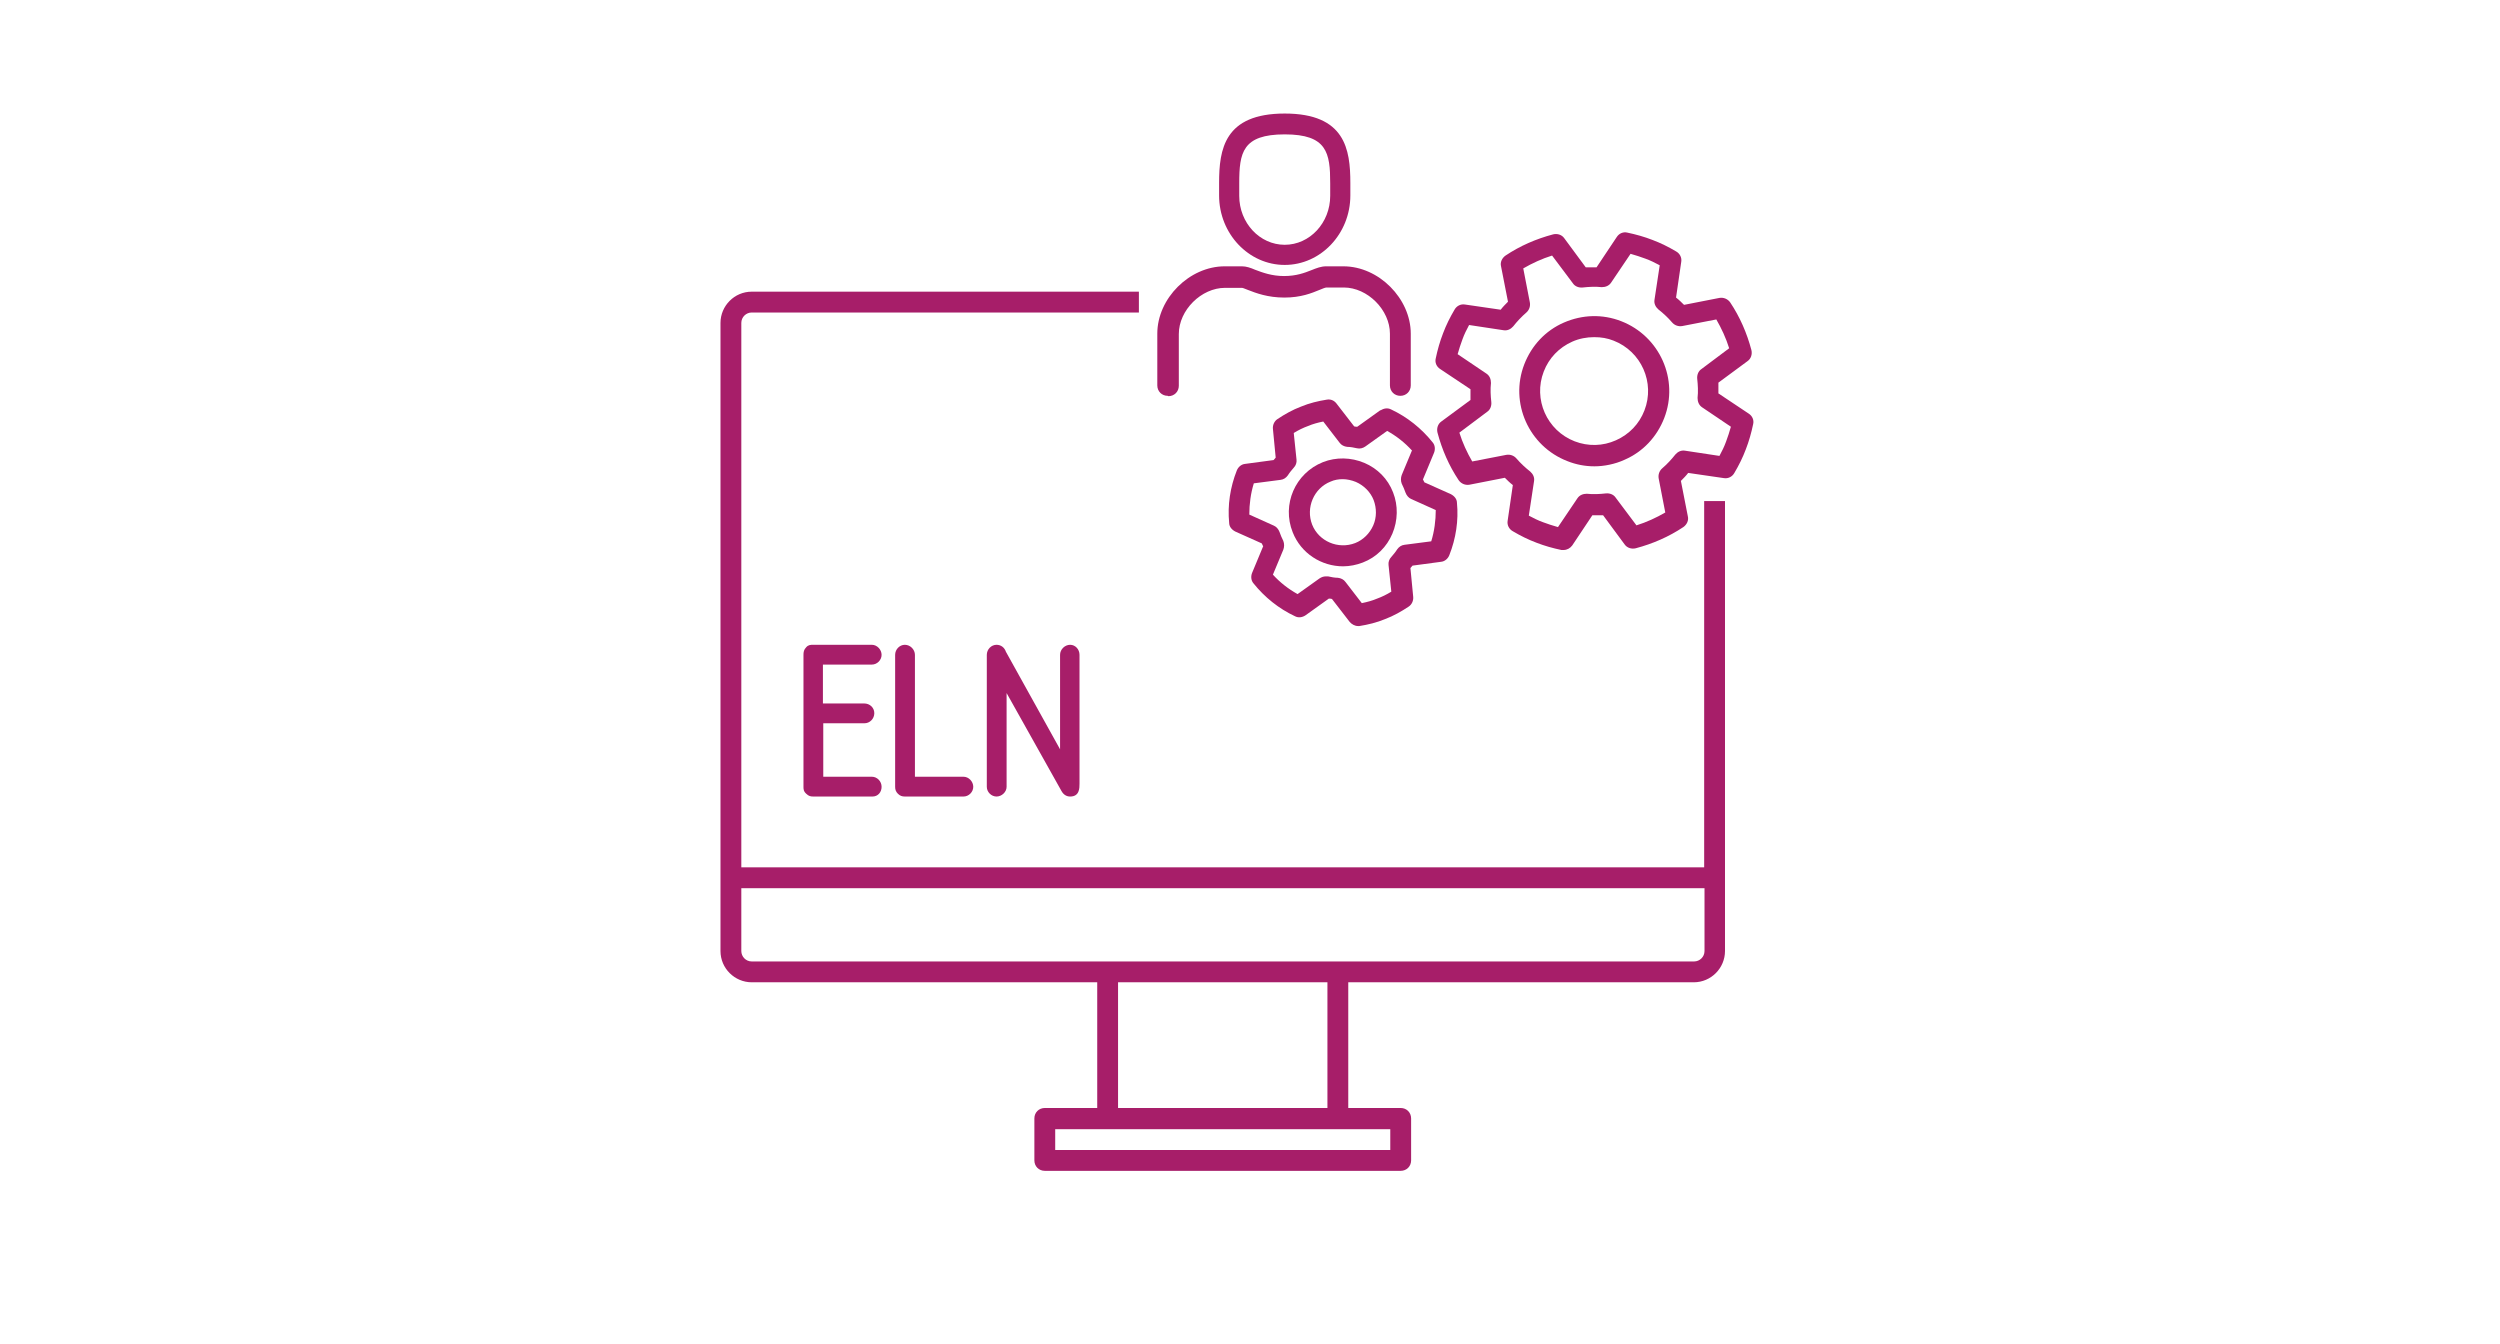 <?xml version="1.0" encoding="UTF-8"?>
<svg id="Layer_1" xmlns="http://www.w3.org/2000/svg" version="1.1" viewBox="0 0 720 387.1">
  <!-- Generator: Adobe Illustrator 29.1.0, SVG Export Plug-In . SVG Version: 2.1.0 Build 142)  -->
  <defs>
    <style>
      .st0 {
        fill: #a71e69;
      }
    </style>
  </defs>
  <path class="st0" d="M490.8,249.8H213.5V93c0-1.7,1.4-3,3-3h111.5v-6h-111.5c-5,0-9,4.1-9,9v180.9c0,5,4.1,9,9,9h99.5v36.2h-15.1c-1.7,0-3,1.3-3,3v12.1c0,1.7,1.3,3,3,3h102.5c1.7,0,3-1.3,3-3v-12.1c0-1.7-1.3-3-3-3h-15.1v-36.2h99.5c5,0,9-4.1,9-9v-129.6h-6v105.5ZM400.4,331.2h-96.5v-6h96.5v6ZM382.3,319.1h-60.3v-36.2h60.3v36.2ZM487.8,276.9H216.5c-1.7,0-3-1.4-3-3v-18.1h277.4v18.1c0,1.7-1.4,3-3,3Z"/>
  <path class="st0" d="M251.1,191.4c1.5,0,2.8-1.3,2.8-2.8s-1.3-2.9-2.8-2.9h-16.9c-.7,0-1.4,0-2,.7-.7.7-.8,1.4-.8,2.2v38c0,.6,0,1.3.8,2,.7.7,1.3.8,2,.8h17.1c1.5,0,2.6-1.2,2.6-2.8s-1.3-2.9-2.8-2.9h-14v-15.4h11.9c1.5,0,2.8-1.3,2.8-2.9s-1.3-2.8-2.9-2.8h-11.9v-11.2h14Z"/>
  <path class="st0" d="M260.6,185.7c-1.5,0-2.8,1.3-2.8,2.9v38c0,.8.2,1.4.8,2,.6.6,1.2.8,2,.8h16.9c1.5,0,2.8-1.3,2.8-2.8s-1.3-2.9-2.8-2.9h-14v-35.1c0-1.5-1.3-2.9-2.9-2.9Z"/>
  <path class="st0" d="M287,185.7c-1.5,0-2.8,1.3-2.8,2.9v38c0,1.5,1.3,2.8,2.8,2.8s2.9-1.3,2.9-2.8v-27l15.8,28.2c.6,1.1,1.5,1.6,2.5,1.6,2.7,0,2.7-2.4,2.7-3.7v-37.1c0-1.6-1.2-2.9-2.7-2.9s-2.9,1.3-2.9,2.9v27.2c0,0-15.6-28.1-15.6-28.1-.4-1.2-1.4-2-2.7-2Z"/>
  <path class="st0" d="M503.6,119.1l-8.7-5.8c0-1,0-2.1,0-3.1l8.4-6.2c1-.7,1.4-2,1.1-3.2-1.3-4.9-3.3-9.5-6.1-13.7-.7-1-1.9-1.5-3.1-1.3l-10.2,2c-.7-.7-1.5-1.5-2.3-2.1l1.5-10.3c.2-1.2-.4-2.4-1.5-3-2.2-1.3-4.4-2.4-6.8-3.3-2.3-.9-4.8-1.6-7.2-2.1-1.2-.3-2.4.2-3.1,1.3l-5.8,8.7c-1,0-2.1,0-3.1,0l-6.2-8.4c-.7-1-2-1.4-3.2-1.1-4.9,1.3-9.5,3.3-13.7,6.1-1,.7-1.6,1.9-1.3,3.1l2,10.2c-.7.7-1.5,1.5-2.1,2.3l-10.3-1.5c-1.2-.2-2.4.4-3,1.5-1.3,2.2-2.4,4.4-3.3,6.8-.9,2.3-1.6,4.8-2.1,7.2-.3,1.2.2,2.4,1.3,3.1l8.7,5.8c0,1,0,2.1,0,3.1l-8.4,6.2c-1,.7-1.4,2-1.1,3.2,1.3,4.9,3.3,9.5,6.1,13.7.7,1,1.9,1.5,3.1,1.3l10.2-2c.7.7,1.5,1.5,2.3,2.1l-1.5,10.3c-.2,1.2.4,2.4,1.5,3,2.2,1.3,4.4,2.4,6.8,3.3,2.3.9,4.8,1.6,7.2,2.1.2,0,.4,0,.6,0,1,0,1.9-.5,2.5-1.3l5.8-8.7c1,0,2.1,0,3.1,0l6.2,8.4c.7,1,2,1.4,3.2,1.1,4.9-1.3,9.5-3.3,13.7-6.1,1-.7,1.6-1.9,1.3-3.1l-2-10.2c.7-.7,1.5-1.5,2.1-2.3l10.3,1.5c1.2.2,2.4-.4,3-1.5,1.3-2.2,2.4-4.4,3.3-6.8.9-2.3,1.6-4.8,2.1-7.2.3-1.2-.2-2.4-1.3-3.1ZM497.1,127.2c-.5,1.4-1.2,2.8-1.9,4.1l-9.9-1.5c-1.1-.2-2.1.3-2.8,1.1-1.1,1.4-2.4,2.8-3.8,4-.8.7-1.2,1.8-1,2.9l1.9,9.8c-2.6,1.5-5.4,2.8-8.3,3.7l-6-8c-.6-.9-1.7-1.3-2.8-1.2-1.8.2-3.7.3-5.5.1-1.1,0-2.1.4-2.7,1.3l-5.6,8.3c-1.5-.4-2.9-.9-4.3-1.4-1.4-.5-2.8-1.2-4.1-1.9l1.5-9.9c.2-1.1-.3-2.1-1.1-2.8-1.4-1.1-2.8-2.4-4-3.8-.7-.8-1.8-1.2-2.9-1l-9.8,1.9c-1.5-2.6-2.8-5.4-3.7-8.3l8-6c.9-.6,1.3-1.7,1.2-2.8-.2-1.8-.3-3.7-.1-5.5,0-1.1-.4-2.1-1.3-2.7l-8.3-5.6c.4-1.5.9-2.9,1.4-4.3.5-1.4,1.2-2.8,1.9-4.1l9.9,1.5c1.1.2,2.1-.3,2.8-1.1,1.1-1.4,2.4-2.8,3.8-4,.8-.7,1.2-1.8,1-2.9l-1.9-9.8c2.6-1.5,5.4-2.8,8.3-3.7l6,8c.6.9,1.7,1.3,2.8,1.2,1.8-.2,3.7-.3,5.5-.1,1.1,0,2.1-.4,2.7-1.3l5.6-8.3c1.5.4,2.9.9,4.3,1.4,1.4.5,2.8,1.2,4.1,1.9l-1.5,9.9c-.2,1.1.3,2.1,1.1,2.8,1.4,1.1,2.8,2.4,4,3.8.7.8,1.8,1.2,2.9,1l9.8-1.9c1.5,2.6,2.8,5.4,3.7,8.3l-8,6c-.9.6-1.3,1.7-1.2,2.8.2,1.8.3,3.7.1,5.5,0,1.1.4,2.1,1.3,2.7l8.3,5.6c-.4,1.5-.9,2.9-1.4,4.3Z"/>
  <path class="st0" d="M466.9,92.5c-5.4-2.1-11.2-1.9-16.5.4s-9.3,6.6-11.4,12c-4.3,11.1,1.3,23.6,12.4,27.9,2.5,1,5.1,1.5,7.8,1.5s5.9-.6,8.7-1.9c5.3-2.3,9.3-6.6,11.4-12,4.3-11.1-1.3-23.6-12.4-27.9ZM473.6,118.2c-1.5,3.9-4.4,6.9-8.2,8.6-3.8,1.7-8,1.8-11.9.3-8-3.1-12-12.1-8.9-20.1,1.5-3.9,4.4-6.9,8.2-8.6,2-.9,4.2-1.3,6.3-1.3s3.8.3,5.6,1c8,3.1,12,12.1,8.9,20.1Z"/>
  <path class="st0" d="M397.6,118.1l-6.7,4.8c-.3,0-.6,0-.9-.1l-5.1-6.6c-.7-.9-1.7-1.3-2.8-1.1-2.5.4-5,1-7.4,2-2.4.9-4.7,2.2-6.8,3.6-.9.6-1.4,1.7-1.3,2.8l.8,8.3c-.2.2-.4.5-.6.7l-8.2,1.1c-1.1.1-2,.9-2.4,1.9-1.9,4.8-2.7,10-2.2,15.1,0,1.1.8,2,1.8,2.5l7.6,3.4c0,.1.1.3.2.4,0,.1.1.3.2.4l-3.2,7.7c-.4,1-.3,2.2.4,3,3.2,4,7.3,7.3,12,9.5,1,.5,2.1.3,3-.3l6.7-4.8c.3,0,.6,0,.9.1l5.1,6.6c.6.7,1.5,1.2,2.4,1.2s.3,0,.4,0c2.5-.4,5-1,7.4-2,2.4-.9,4.7-2.2,6.8-3.6.9-.6,1.4-1.7,1.3-2.8l-.8-8.3c.2-.2.4-.5.6-.7l8.2-1.1c1.1-.1,2-.9,2.4-1.9,1.9-4.8,2.7-10,2.2-15.1,0-1.1-.8-2-1.8-2.5l-7.6-3.4c0-.1-.1-.3-.2-.4,0-.1-.1-.3-.2-.4l3.2-7.7c.4-1,.3-2.2-.4-3-3.2-4-7.3-7.3-12-9.5-1-.5-2.1-.3-3,.3ZM406.7,129.6l-3,7.2c-.3.8-.3,1.7,0,2.5.2.4.4.9.6,1.3.2.4.3.9.5,1.3.3.8.9,1.5,1.6,1.8l7.1,3.2c0,3-.4,6.1-1.3,9l-7.7,1c-.9.1-1.6.6-2.1,1.3-.5.8-1.1,1.5-1.7,2.2-.6.6-.9,1.5-.8,2.3l.8,7.7c-1.3.8-2.7,1.5-4.1,2-1.4.6-2.9,1-4.4,1.3l-4.7-6.1c-.5-.7-1.3-1.1-2.2-1.2-.9,0-1.9-.2-2.8-.4-.2,0-.4,0-.7,0-.6,0-1.2.2-1.8.6l-6.3,4.5c-2.7-1.5-5.1-3.4-7.1-5.6l3-7.2c.3-.8.3-1.7,0-2.5-.2-.4-.4-.9-.6-1.3-.2-.4-.3-.9-.5-1.3-.3-.8-.9-1.5-1.6-1.8l-7.1-3.2c0-3,.4-6.1,1.3-9l7.7-1c.9-.1,1.6-.6,2.1-1.3.5-.8,1.1-1.5,1.7-2.2.6-.6.9-1.5.8-2.3l-.8-7.7c1.3-.8,2.7-1.5,4.1-2,1.4-.6,2.9-1,4.4-1.3l4.7,6.1c.5.7,1.3,1.1,2.2,1.2.9,0,1.9.2,2.8.4.8.2,1.7,0,2.4-.5l6.3-4.5c2.7,1.5,5.1,3.4,7.1,5.6Z"/>
  <path class="st0" d="M392.9,133.3c-3.8-1.6-8.1-1.7-11.9-.2-8,3.2-11.9,12.2-8.7,20.2,2.4,6.1,8.3,9.8,14.5,9.8,1.9,0,3.9-.4,5.7-1.1,3.9-1.5,6.9-4.5,8.5-8.3s1.7-8.1.2-11.9c-1.5-3.9-4.5-6.9-8.3-8.5ZM395.5,151.3c-1,2.3-2.9,4.2-5.2,5.1-4.9,1.9-10.5-.5-12.4-5.3-1.9-4.9.5-10.5,5.3-12.4,1.1-.5,2.3-.7,3.5-.7s2.6.3,3.8.8c2.3,1,4.2,2.9,5.1,5.2h0c.9,2.4.9,5-.1,7.3Z"/>
  <path class="st0" d="M370,76.3c10.4,0,18.9-9,18.9-20v-3.6c0-9.7-1.5-20-18.9-20s-18.9,10.3-18.9,20v3.6c0,11,8.5,20,18.9,20ZM356.9,52.8c0-8.8.9-14.1,13.1-14.1s13.1,5.3,13.1,14.1v3.6c0,7.8-5.9,14.1-13.1,14.1s-13.1-6.3-13.1-14.1v-3.6Z"/>
  <path class="st0" d="M336.5,114.1c1.7,0,3-1.3,3-3v-14.9c0-6.9,6.5-13.3,13.3-13.3h4.9c.3,0,1.1.4,1.7.6,2.3.9,5.7,2.2,10.5,2.2s7.9-1.3,10.1-2.2c.7-.3,1.7-.7,2-.7h5c6.9,0,13.3,6.5,13.3,13.3v14.9c0,1.7,1.3,3,3,3s3-1.3,3-3v-14.9c0-10.1-9.2-19.4-19.4-19.4h-5c-1.4,0-2.7.5-4.2,1.1-2,.8-4.4,1.7-7.9,1.7s-6.2-1-8.3-1.8c-1.4-.6-2.6-1-3.8-1h-5c-10.1,0-19.4,9.2-19.4,19.4v14.9c0,1.7,1.3,3,3,3Z"/>
</svg>